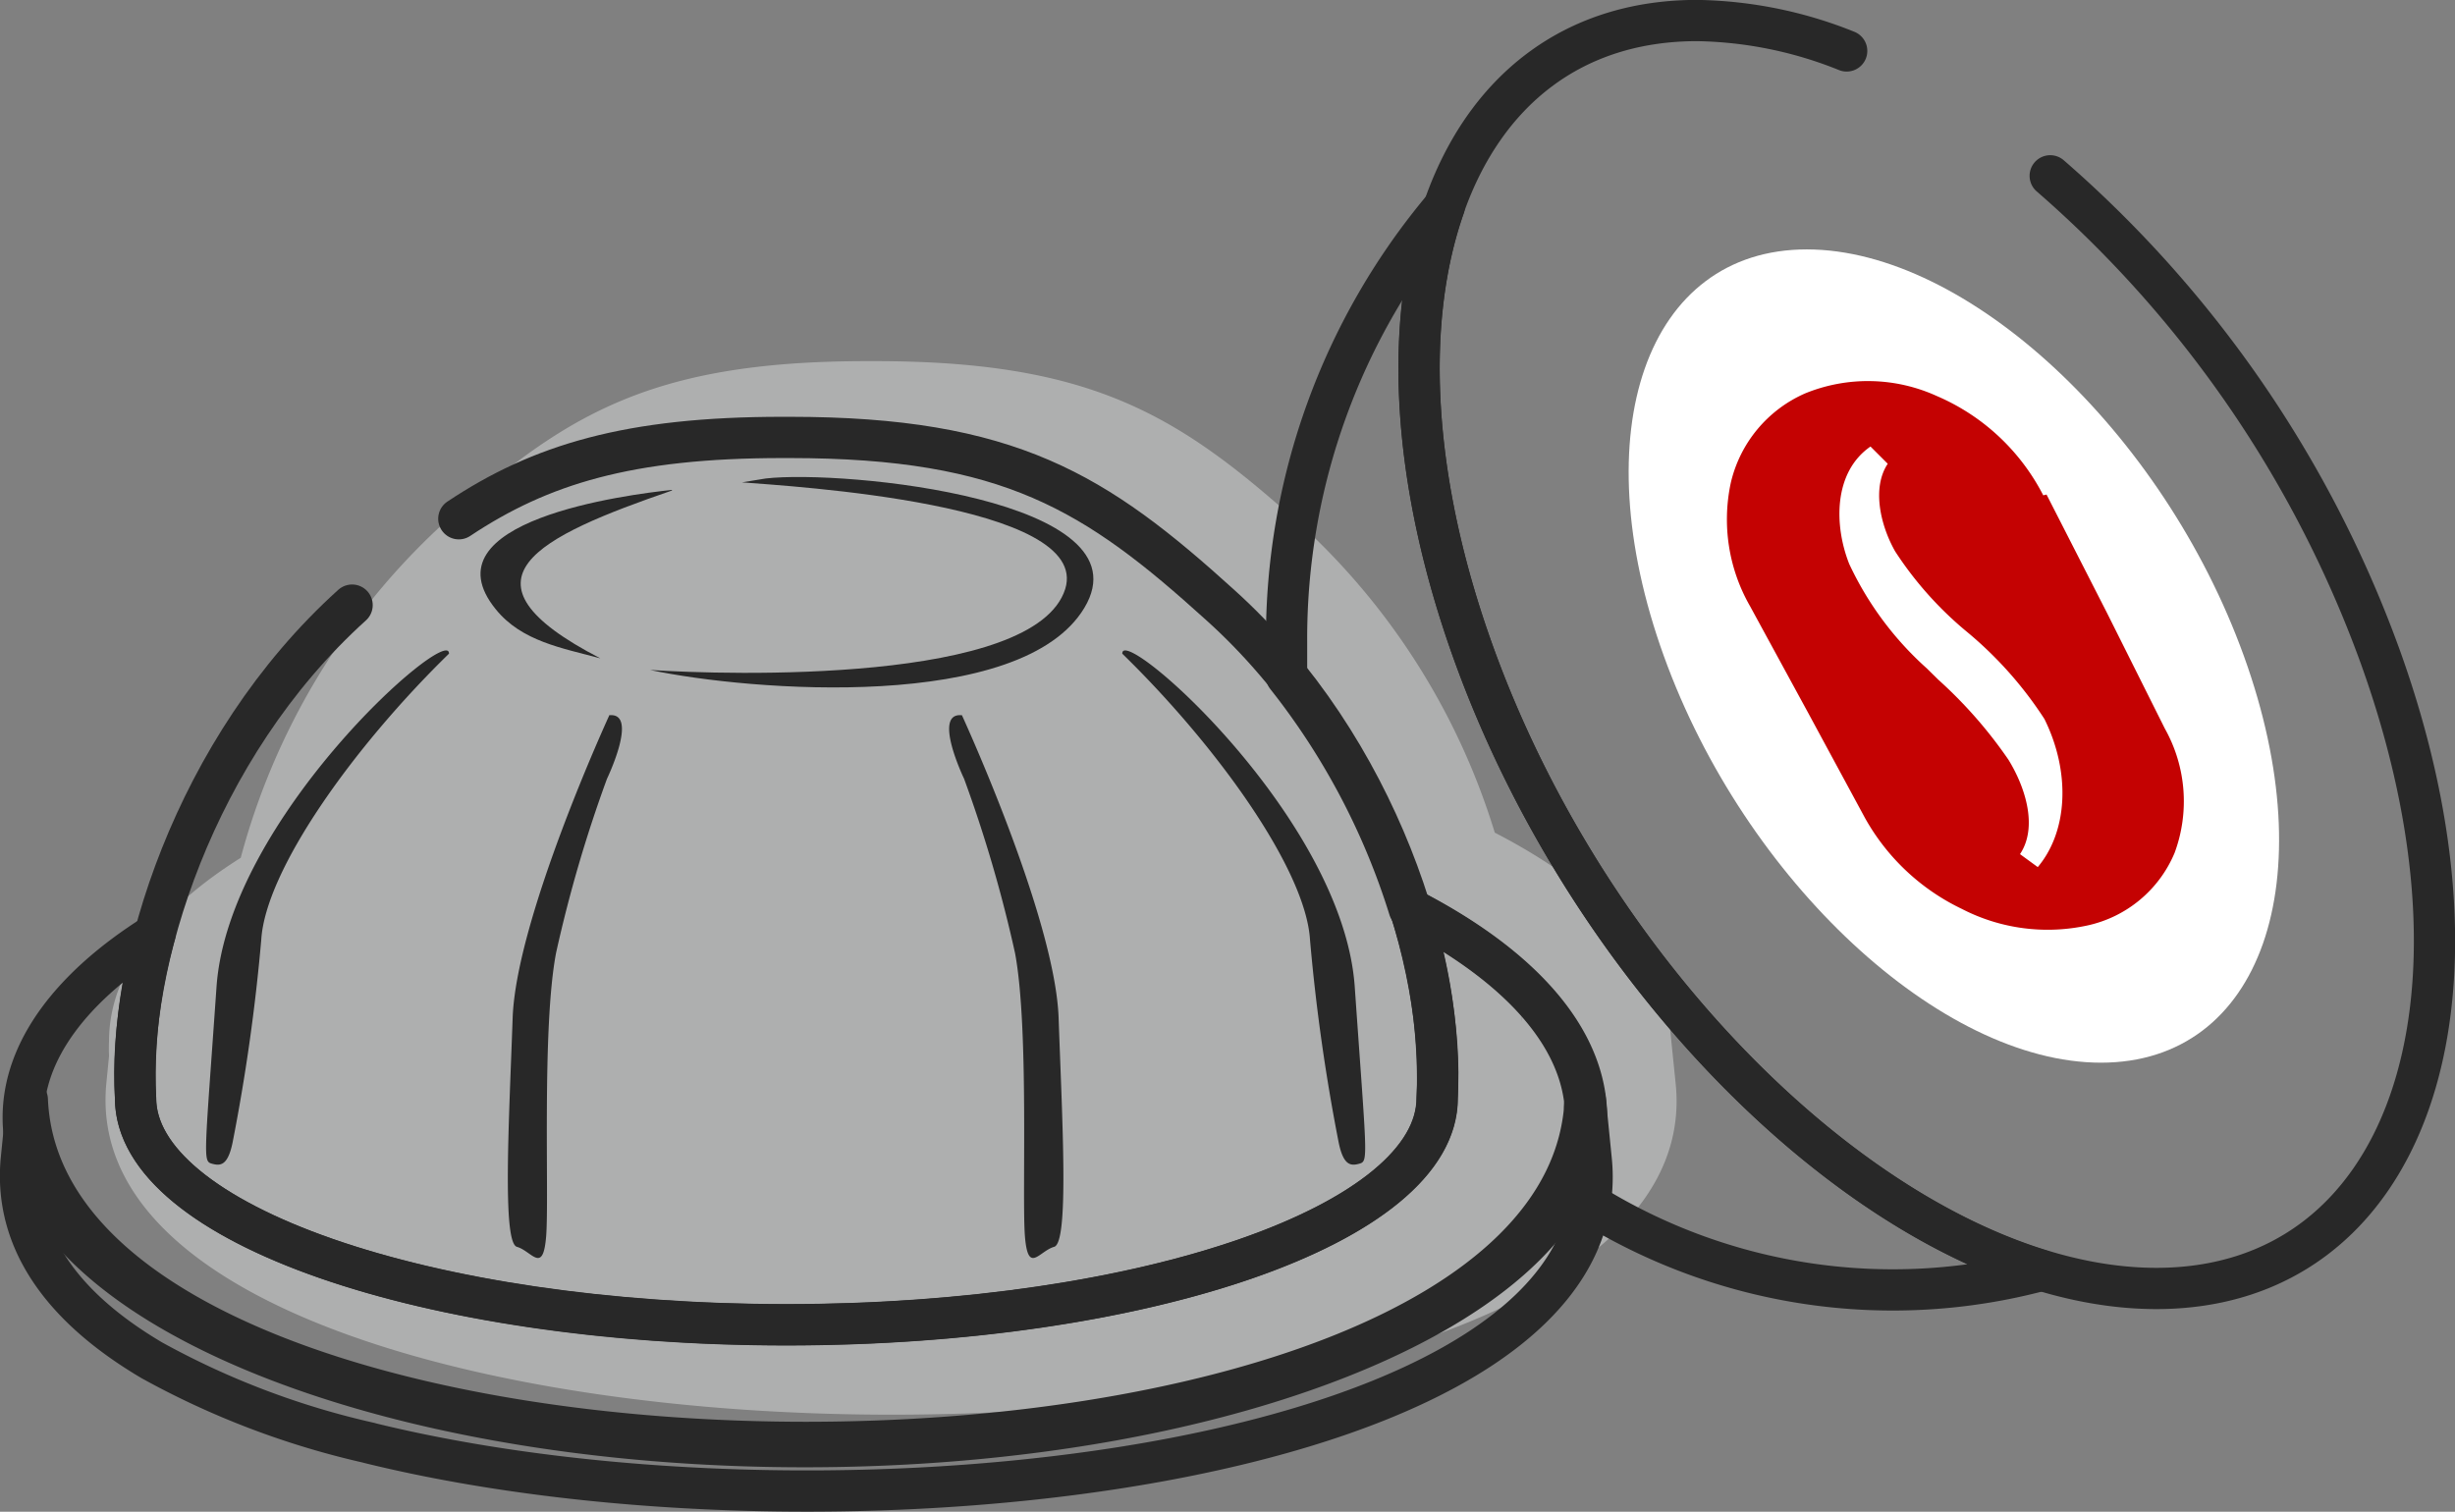 <svg xmlns="http://www.w3.org/2000/svg" viewBox="0 0 126.76 78.07"><rect x="0" y="0" width="126.76" height="78.07" fill="#808080" stroke="none"/><defs><style>.cls-1{fill:#aeafaf;}.cls-1,.cls-3,.cls-5{fill-rule:evenodd;}.cls-2{fill:none;stroke:#282828;stroke-linecap:round;stroke-linejoin:round;stroke-width:2.13px;}.cls-3{fill:#fff;}.cls-4{fill:#c40202;}.cls-5{fill:#282828;}</style></defs><title>kapsuli</title><g id="&#x421;&#x43B;&#x43E;&#x439;_2" data-name="&#x421;&#x43B;&#x43E;&#x439; 2"><g id="&#x421;&#x43B;&#x43E;&#x439;_1-2" data-name="&#x421;&#x43B;&#x43E;&#x439; 1"><path class="cls-1" d="M11.33,51.78c0-.11,0-.22,0-.33q0,.17,0,.33m0,.65q0-.31,0-.63Q11.33,52.12,11.35,52.43Zm0,.34q0-.16,0-.32m67.25,0c0,.11,0,.21,0,.32C78.59,52.66,78.6,52.56,78.6,52.45Zm0-.33c0,.11,0,.22,0,.32C78.61,52.34,78.61,52.23,78.61,52.12Zm0-.32c0,.11,0,.21,0,.31C78.62,52,78.62,51.91,78.62,51.8Zm0-.36q0,.16,0,.32M5.49,55.95l.14-1.42a7.39,7.39,0,0,1,0-.77c0-3.5,2.51-6.76,6.8-9.46h0l-.11.41.11-.41a36,36,0,0,1,10.18-17C29,21.5,33.42,18.65,44.78,18.65h.38c11.37,0,15.81,2.85,22.22,8.65A35.75,35.75,0,0,1,77.18,43c5.27,2.72,8.59,6.13,9.06,9.87h0v0q0,.17,0,.34l.28,2.75C88.87,78.75,3.29,78.77,5.49,55.95Z"></path><path class="cls-2" d="M74.57,10.68a34.59,34.59,0,0,0-8.14,22.48q0,.89,0,1.77a37,37,0,0,1,6.33,12c5.27,2.72,8.59,6.13,9.06,9.87h0q0,.17,0,.34l.28,2.75a8.53,8.53,0,0,1-.07,2.24,29.71,29.71,0,0,0,23.36,3.48C94,62.13,81.69,49.21,76.11,33.8,72.85,24.78,72.49,16.61,74.57,10.68Z"></path><path class="cls-2" d="M105.86,9.08a59.9,59.9,0,0,1,17,24.72c6.55,18.08,1.39,32.74-11.52,32.74S82.66,51.88,76.11,33.8,74.72,1.06,87.63,1.06a21.52,21.52,0,0,1,7.72,1.57"></path><path class="cls-3" d="M93.29,12.88c8.27,0,18.38,9.39,22.57,21s.89,21-7.38,21-18.38-9.39-22.57-21-.89-21,7.38-21"></path><path class="cls-4" d="M105.5,25.58h0A11.08,11.08,0,0,0,100,20.45a8.58,8.58,0,0,0-6.78-.14,6.7,6.7,0,0,0-3.85,4.61,9,9,0,0,0,1,6.4l3,5.51,2.93,5.42a11.31,11.31,0,0,0,5,4.69,9.65,9.65,0,0,0,6.5.85,6.34,6.34,0,0,0,4.48-3.74,7.67,7.67,0,0,0-.5-6.42l-3-6-3.11-6.09m-.37,19.3-1-.73c.92-1.38.3-3.42-.6-4.88a23.26,23.26,0,0,0-3.62-4.13l-.6-.59a16.73,16.73,0,0,1-4-5.39c-.79-2-.81-4.74,1.1-6.06l.89.89c-.82,1.23-.39,3.16.38,4.52a18.36,18.36,0,0,0,3.71,4.16,19.84,19.84,0,0,1,4,4.5C106.92,39.87,106.8,43,105.13,44.88Z"></path><path class="cls-2" d="M8,48.25c-4.3,2.71-6.8,6-6.8,9.46,0,9.4,18.07,17,40.36,17s40.36-7.62,40.36-17c0-4.09-3.42-7.85-9.12-10.78a28,28,0,0,1,1.41,9.79c0,6.46-15,11.7-33.61,11.7S7,63.17,7,56.71A26.73,26.73,0,0,1,8,48.25Z"></path><path class="cls-2" d="M19.09,74.52A42.51,42.51,0,0,1,7.84,70.25m0,0C3.32,67.58.7,64.13,1.1,59.89l.31-3.1c1,23.6,79.4,23.6,80.44,0l.31,3.1c1.6,15.75-38.71,20.63-63.09,14.63"></path><path class="cls-2" d="M18.18,31.25C10,38.63,6.54,49.92,7,56.71c0,6.46,15,11.7,33.61,11.7S74.2,63.17,74.2,56.71c.45-6.8-3-18.09-11.2-25.47-6.41-5.81-10.86-8.65-22.22-8.65H40.4c-7.93,0-12.49,1.39-16.71,4.2"></path><path class="cls-5" d="M34.69,25.3c-2.25.24-12.84,1.58-9.08,6.18C26.95,33.12,29,33.46,31,34c-7.88-4.07-3.21-6.29,3.7-8.67"></path><path class="cls-5" d="M57.95,33.74c0-1.49,11.39,8.5,12,17.22s.71,9,.26,9.13-.84.13-1.09-1.09a99.14,99.14,0,0,1-1.48-10.47c-.22-3.59-4.73-9.93-9.7-14.78"></path><path class="cls-5" d="M49.66,36.92s4.82,10.47,5,15.65.55,11.6-.23,11.82-1.35,1.45-1.51-.55.22-10.73-.51-14.62a70.11,70.11,0,0,0-2.63-9s-1.67-3.47-.1-3.28"></path><path class="cls-5" d="M23.18,33.74c0-1.49-11.39,8.5-12,17.22s-.71,9-.26,9.13.84.13,1.09-1.09a99.18,99.18,0,0,0,1.48-10.47c.22-3.59,4.73-9.93,9.7-14.78"></path><path class="cls-5" d="M31.47,36.92s-4.82,10.47-5,15.65-.55,11.6.22,11.82,1.35,1.45,1.51-.55-.23-10.73.51-14.62a70.08,70.08,0,0,1,2.63-9s1.67-3.47.1-3.28"></path><path class="cls-5" d="M33.57,34.6c5.18,1.1,19.18,2.19,22.42-3.21,3.36-5.6-12.44-7.14-16.45-6.68l-1.23.2C40.8,25.11,56.38,26,55,30.42c-1.56,4.92-17.51,4.44-21.41,4.18"></path></g></g></svg>